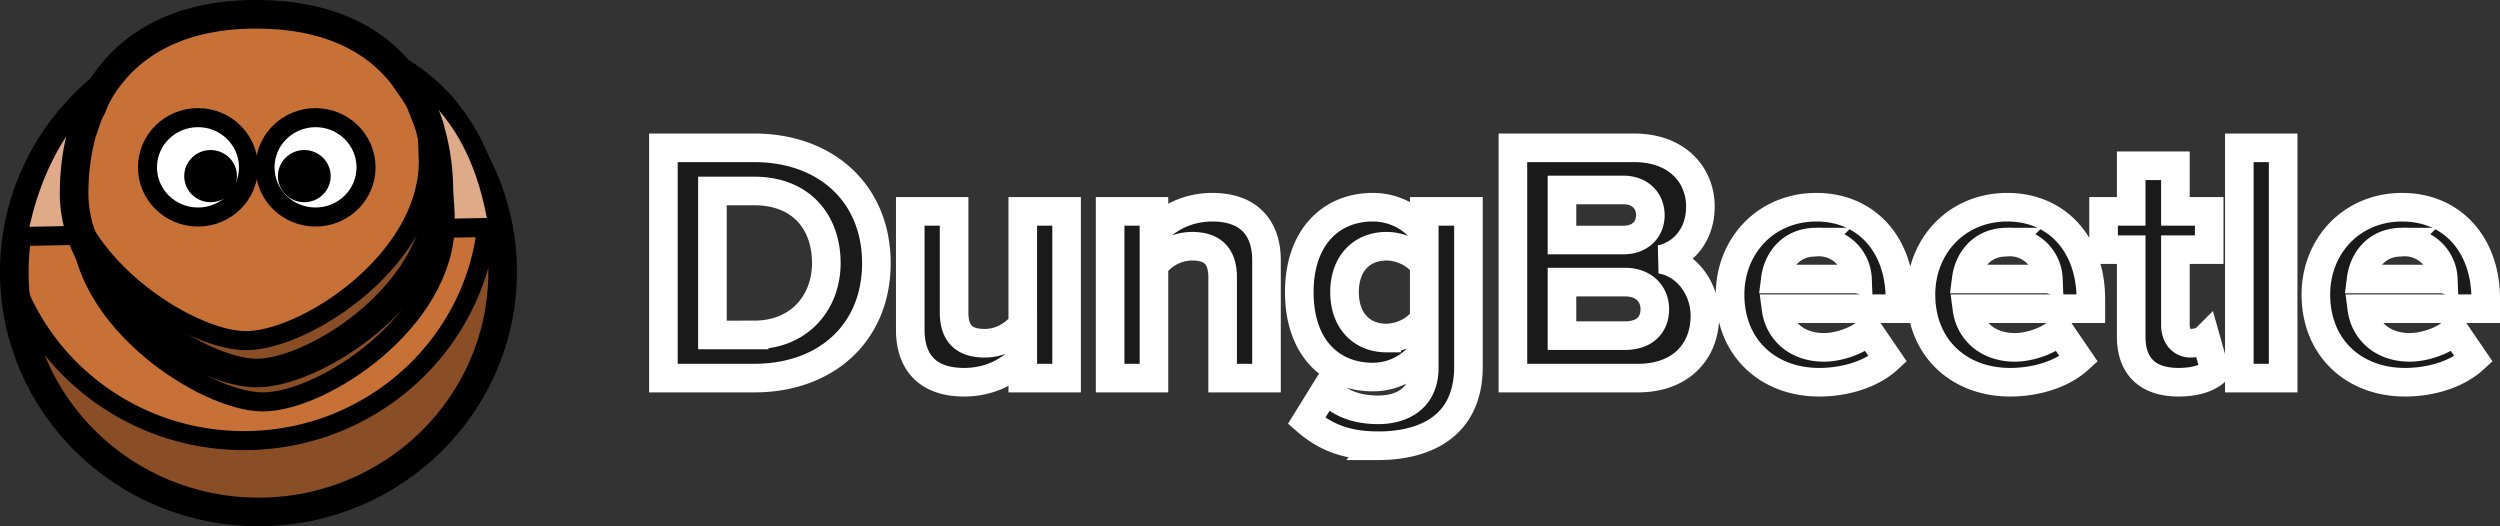 <?xml version="1.0" encoding="UTF-8" standalone="no"?>
<svg
   width="262.384"
   height="55.228"
   viewBox="0 0 69.422 14.612"
   version="1.1"
   id="svg2009"
   sodipodi:docname="logo.svg"
   inkscape:version="1.2.2 (b0a8486541, 2022-12-01)"
   xmlns:inkscape="http://www.inkscape.org/namespaces/inkscape"
   xmlns:sodipodi="http://sodipodi.sourceforge.net/DTD/sodipodi-0.dtd"
   xmlns:xlink="http://www.w3.org/1999/xlink"
   xmlns="http://www.w3.org/2000/svg"
   xmlns:svg="http://www.w3.org/2000/svg">
  <rect x="0" y="0" width="69.422" height="14.612" fill="#333333" stroke="none"/>
  <sodipodi:namedview
     id="namedview2011"
     pagecolor="#ffffff"
     bordercolor="#666666"
     borderopacity="1.0"
     inkscape:showpageshadow="2"
     inkscape:pageopacity="0.0"
     inkscape:pagecheckerboard="0"
     inkscape:deskcolor="#d1d1d1"
     showgrid="false"
     inkscape:zoom="1"
     inkscape:cx="102"
     inkscape:cy="29.5"
     inkscape:window-width="2560"
     inkscape:window-height="1367"
     inkscape:window-x="0"
     inkscape:window-y="0"
     inkscape:window-maximized="1"
     inkscape:current-layer="svg2009" />
  <path
     d="m 20.943,10.499 c 2.003,0 3.393,-1.265 3.393,-3.192 0,-1.927 -1.39,-3.202 -3.393,-3.202 h -2.521 v 6.394 z m 0,-1.198 h -1.16 v -3.998 h 1.16 c 1.313,0 2.003,0.872 2.003,2.003 0,1.083 -0.738,1.994 -2.003,1.994 z m 8.675,1.198 v -4.63 h -1.217 v 3.135 c -0.211,0.268 -0.585,0.527 -1.054,0.527 -0.518,0 -0.853,-0.211 -0.853,-0.853 v -2.809 h -1.217 v 3.288 c 0,0.901 0.479,1.457 1.495,1.457 0.757,0 1.313,-0.345 1.63,-0.7 v 0.585 z m 5.551,0 v -3.269 c 0,-0.901 -0.489,-1.476 -1.505,-1.476 -0.757,0 -1.323,0.364 -1.62,0.719 v -0.604 h -1.217 v 4.63 h 1.217 v -3.116 a 1.32,1.32 0 0 1 1.054,-0.546 c 0.518,0 0.853,0.22 0.853,0.863 v 2.799 z m 3.106,1.879 c 1.141,0 2.502,-0.431 2.502,-2.195 v -4.314 h -1.227 v 0.594 a 1.78,1.78 0 0 0 -1.428,-0.709 c -1.169,0 -2.042,0.844 -2.042,2.358 0,1.543 0.882,2.358 2.042,2.358 0.566,0 1.064,-0.268 1.428,-0.729 v 0.47 c 0,0.911 -0.69,1.169 -1.275,1.169 -0.585,0 -1.074,-0.163 -1.447,-0.575 l -0.546,0.882 c 0.585,0.508 1.198,0.69 1.994,0.69 z m 0.23,-2.991 c -0.69,0 -1.169,-0.479 -1.169,-1.275 0,-0.796 0.479,-1.275 1.169,-1.275 0.403,0 0.844,0.22 1.045,0.527 v 1.495 a 1.35,1.35 0 0 1 -1.045,0.527 z m 6.978,1.112 c 1.217,0 1.86,-0.767 1.86,-1.725 0,-0.805 -0.546,-1.467 -1.227,-1.572 0.604,-0.125 1.102,-0.661 1.102,-1.467 0,-0.853 -0.623,-1.63 -1.841,-1.63 h -3.365 v 6.394 z m -0.403,-3.834 h -1.706 v -1.39 h 1.706 c 0.46,0 0.748,0.297 0.748,0.7 0,0.403 -0.288,0.69 -0.748,0.69 z m 0.048,2.655 h -1.754 v -1.486 h 1.754 c 0.537,0 0.824,0.345 0.824,0.748 0,0.46 -0.307,0.738 -0.824,0.738 z m 5.388,1.294 c 0.719,0 1.448,-0.22 1.908,-0.642 l -0.537,-0.786 c -0.297,0.288 -0.844,0.46 -1.237,0.46 -0.786,0 -1.256,-0.489 -1.332,-1.074 h 3.441 v -0.268 c 0,-1.515 -0.939,-2.55 -2.32,-2.55 -1.409,0 -2.397,1.083 -2.397,2.425 0,1.486 1.064,2.435 2.473,2.435 z m 1.064,-2.866 h -2.281 c 0.058,-0.46 0.383,-1.026 1.141,-1.026 a 1.07,1.07 0 0 1 1.141,1.026 z m 4.237,2.866 c 0.719,0 1.447,-0.22 1.908,-0.642 l -0.537,-0.786 c -0.297,0.288 -0.844,0.46 -1.237,0.46 -0.786,0 -1.256,-0.489 -1.332,-1.074 h 3.441 v -0.268 c 0,-1.515 -0.939,-2.55 -2.32,-2.55 -1.409,0 -2.397,1.083 -2.397,2.425 0,1.486 1.064,2.435 2.473,2.435 z m 1.064,-2.866 h -2.281 c 0.058,-0.46 0.383,-1.026 1.141,-1.026 a 1.07,1.07 0 0 1 1.141,1.026 z m 3.614,2.866 c 0.508,0 0.834,-0.134 1.016,-0.297 l -0.259,-0.92 c -0.067,0.067 -0.24,0.134 -0.422,0.134 -0.268,0 -0.422,-0.22 -0.422,-0.508 v -2.09 h 0.939 v -1.064 h -0.939 v -1.266 h -1.227 v 1.266 h -0.767 v 1.064 h 0.767 v 2.416 c 0,0.824 0.46,1.265 1.313,1.265 z m 2.905,-0.115 v -6.394 h -1.217 v 6.394 z m 3.383,0.115 c 0.719,0 1.447,-0.22 1.908,-0.642 l -0.537,-0.786 c -0.297,0.288 -0.844,0.46 -1.237,0.46 -0.786,0 -1.256,-0.489 -1.332,-1.074 h 3.441 v -0.268 c 0,-1.515 -0.939,-2.55 -2.32,-2.55 -1.409,0 -2.397,1.083 -2.397,2.425 0,1.486 1.064,2.435 2.473,2.435 z m 1.064,-2.866 h -2.281 c 0.058,-0.46 0.383,-1.026 1.141,-1.026 a 1.07,1.07 0 0 1 1.141,1.026 z"
     fill="#1a1a1a"
     id="path1974"
     style="stroke:#ffffff;stroke-width:0.794;stroke-dasharray:none;paint-order:stroke fill markers" />
  <g
     stroke="null"
     stroke-linejoin="round"
     id="g2004"
     transform="translate(-2.2575021e-4,-5.2396957e-4)">
    <path
       d="m 13.958,7.547 c 10e-4,3.683 -3.035,6.669 -6.781,6.669 -3.746,0 -6.782,-2.987 -6.78,-6.669 0.002,-3.682 3.035,-6.669 6.78,-6.669 3.745,0 6.782,2.986 6.781,6.669 z"
       fill="#c87137"
       stroke="#000000"
       stroke-width="0.794"
       id="path1976" />
    <g
       stroke-width="0.529"
       id="g1988">
      <path
         d="m 13.548,5.259 0.008,0.31 c 0,3.68 -3.037,6.666 -6.78,6.666 -2.926,0 -5.422,-1.826 -6.372,-4.38 0.164,3.537 3.137,6.358 6.775,6.358 3.743,0 6.78,-2.986 6.78,-6.666 a 6.55,6.55 0 0 0 -0.41,-2.288 z"
         fill-opacity="0.314"
         id="path1978" />
      <g
         stroke="#000000"
         id="g1984">
        <path
           fill="#deaa87"
           d="M 0.491,6.569 13.841,6.311 C 13.572,4.927 12.903,0.787 6.867,0.908 1.358,1.03 0.615,6.021 0.491,6.569 Z"
           id="path1980" />
        <path
           fill="none"
           stroke-linecap="round"
           d="M 6.867,6.477 6.908,0.955"
           id="path1982" />
      </g>
      <path
         d="m 12.365,6.18 c 0,2.749 -3.412,4.981 -5.066,4.981 -1.592,0 -5.066,-2.231 -5.066,-4.981 0,-2.75 1.524,-4.981 5.066,-4.981 3.542,0 5.066,2.231 5.066,4.981 z"
         fill-opacity="0.314"
         id="path1986" />
    </g>
    <g
       stroke="#000000"
       id="g1998">
      <path
         d="M 6.961,0.398 C 5.096,0.435 3.808,1.107 3.022,2.148 A 3.06,3.06 0 0 0 2.554,2.977 C 2.43,3.19 2.362,3.461 2.279,3.679 2.13,4.209 2.058,4.781 2.058,5.377 c 0,2.749 3.474,4.981 5.066,4.981 1.654,0 5.066,-2.232 5.066,-4.981 0,-0.596 -0.072,-1.168 -0.221,-1.698 C 11.918,3.43 11.816,3.221 11.692,2.886 11.537,2.551 11.353,2.356 11.226,2.148 10.42,1.076 9.08,0.398 7.125,0.398 c -0.055,0 -0.11,-0.001 -0.164,0 z"
         fill="#c87137"
         stroke-width="0.794"
         id="path1990" />
      <g
         stroke-width="0.529"
         fill="#ffffff"
         id="g1996">
        <use
           xlink:href="#B"
           id="use1992" />
        <use
           xlink:href="#B"
           x="3.264"
           id="use1994" />
      </g>
    </g>
    <path
       d="m 8.918,4.891 c 0,0.254 -0.209,0.46 -0.468,0.46 -0.259,0 -0.468,-0.206 -0.468,-0.46 0,-0.254 0.209,-0.46 0.468,-0.46 0.259,0 0.468,0.206 0.468,0.46 z m -2.602,0 c 0,0.254 -0.209,0.46 -0.468,0.46 -0.259,0 -0.468,-0.206 -0.468,-0.46 0,-0.254 0.209,-0.46 0.468,-0.46 0.259,0 0.468,0.206 0.468,0.46 z"
       stroke-width="0.529"
       id="path2000" />
    <path
       d="m 11.989,3.745 -0.116,0.162 0.021,0.571 c 0,2.749 -3.413,4.981 -5.066,4.981 -1.282,0 -3.782,-1.446 -4.708,-3.444 0.471,2.449 3.539,4.344 5.006,4.344 1.654,0 5.066,-2.232 5.066,-4.981 A 6.33,6.33 0 0 0 11.989,3.746 Z"
       fill-opacity="0.314"
       stroke-width="0.529"
       id="path2002" />
  </g>
  <defs
     id="defs2007">
    <path
       id="B"
       d="m 6.901,4.647 c 0,0.762 -0.628,1.38 -1.403,1.38 -0.775,0 -1.403,-0.618 -1.403,-1.38 0,-0.762 0.628,-1.38 1.403,-1.38 0.775,0 1.403,0.618 1.403,1.38 z" />
  </defs>
</svg>
